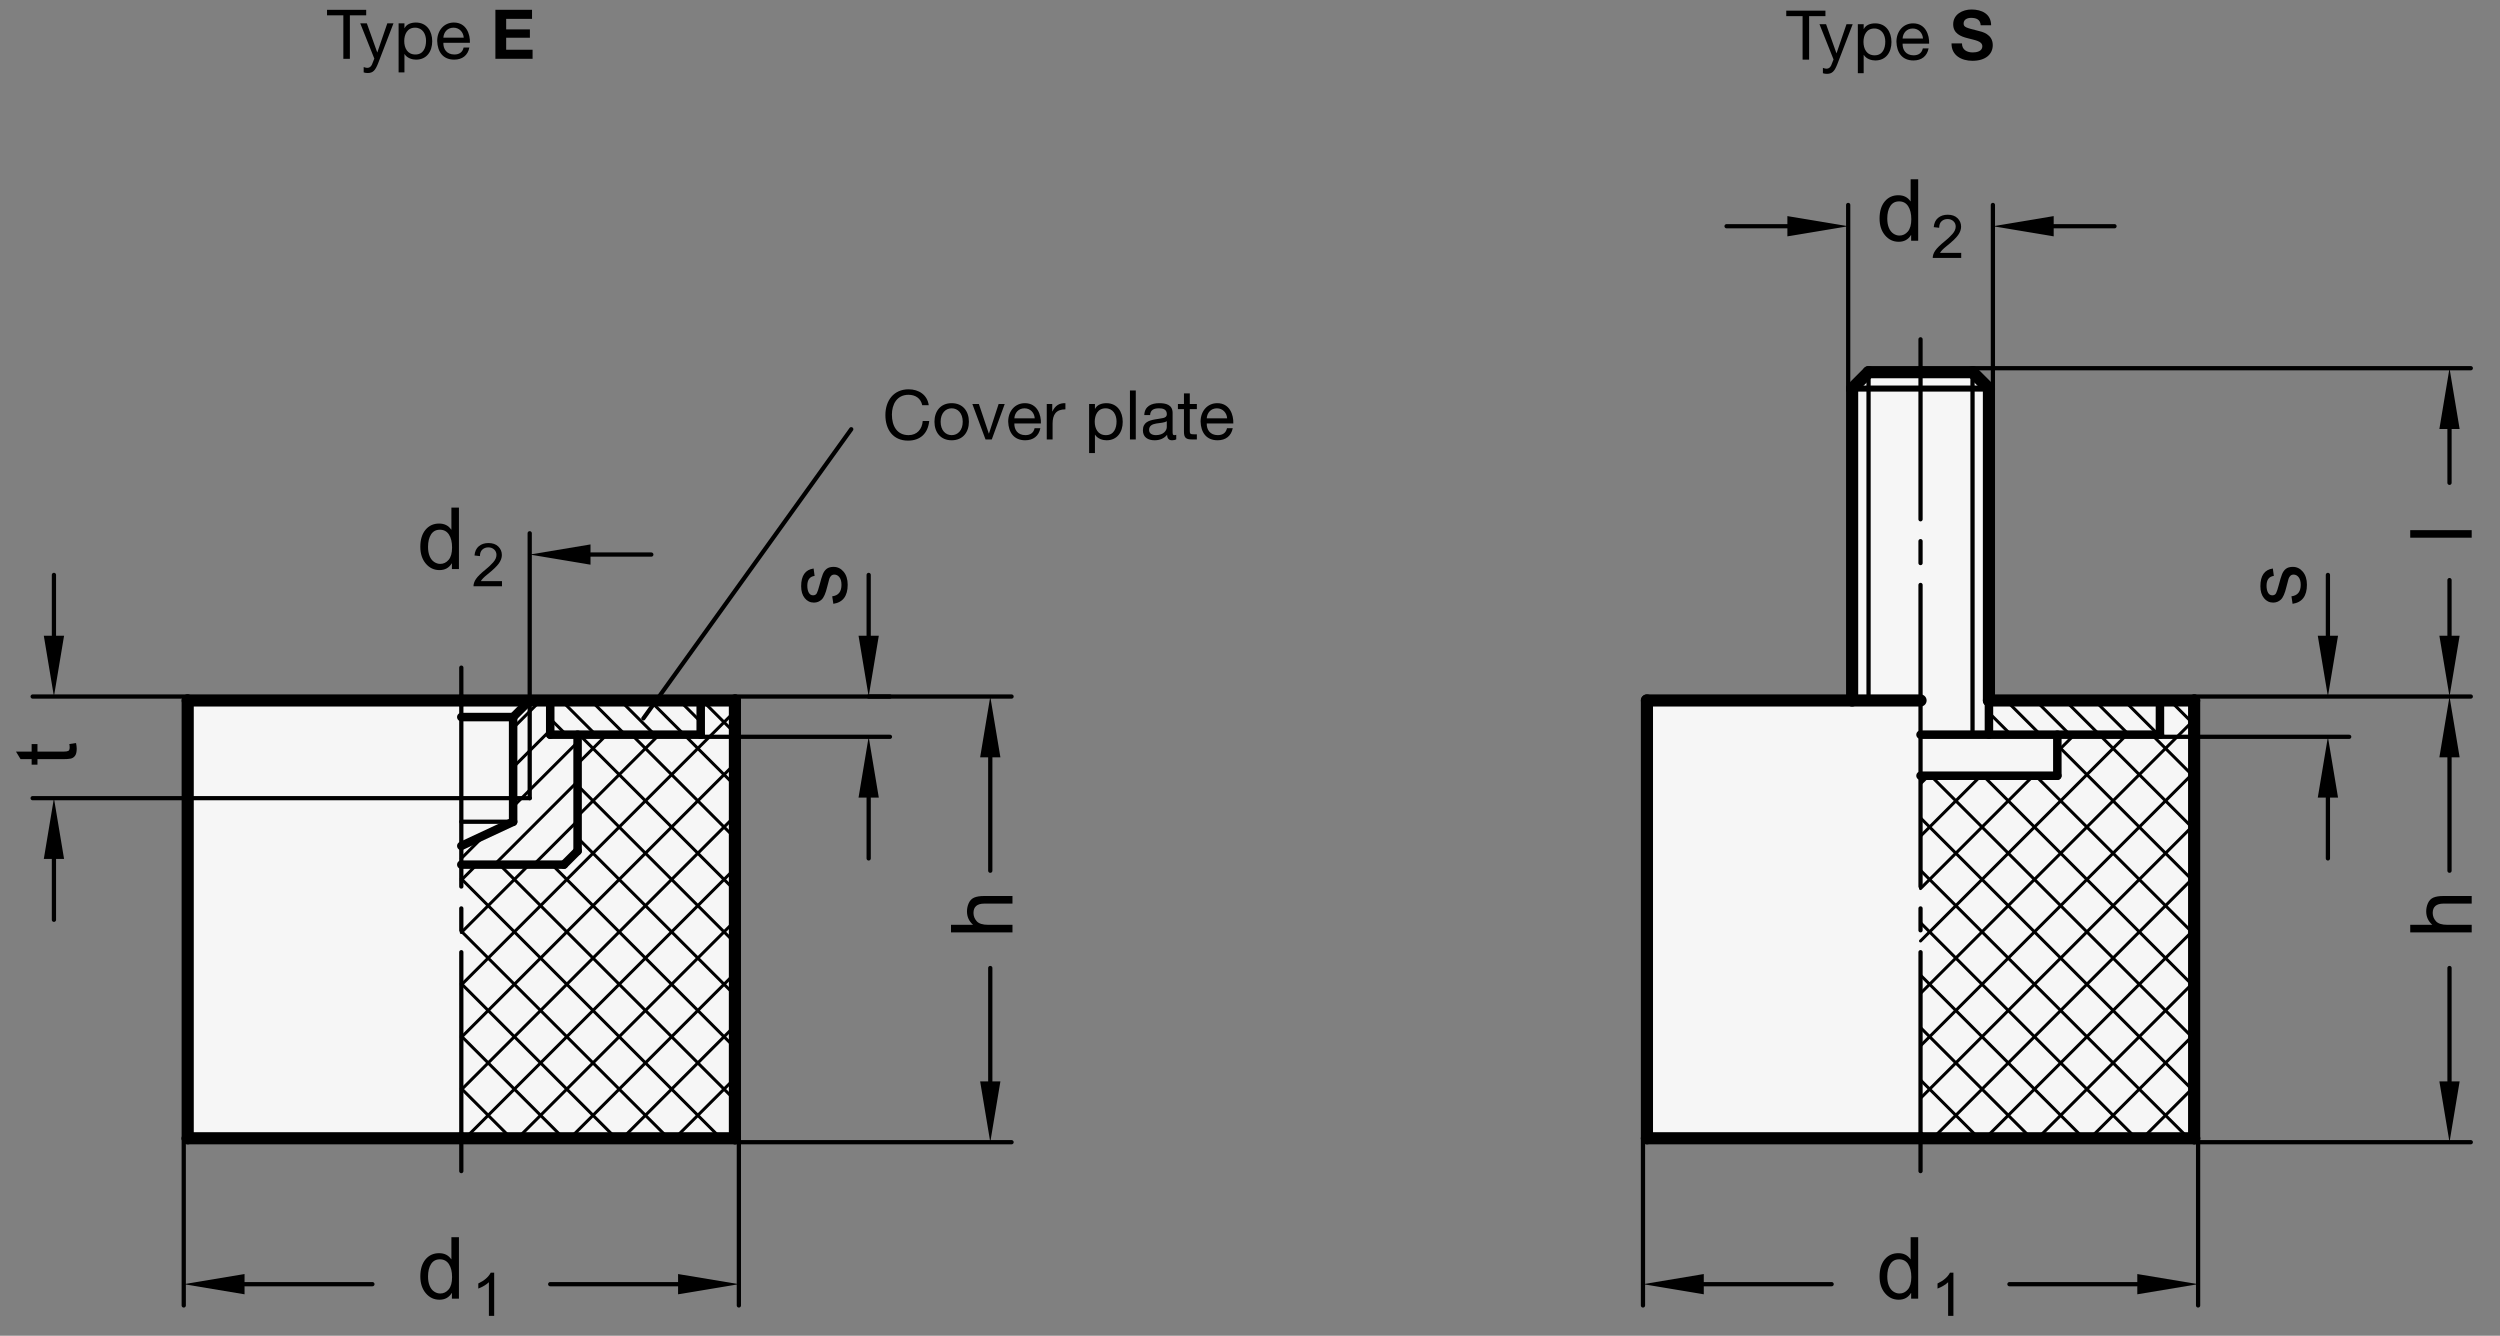 <?xml version="1.0" encoding="utf-8"?>
<!-- Generator: Adobe Illustrator 19.1.0, SVG Export Plug-In . SVG Version: 6.00 Build 0)  -->
<svg version="1.1" xmlns="http://www.w3.org/2000/svg" xmlns:xlink="http://www.w3.org/1999/xlink" x="0px" y="0px"
	 viewBox="0 0 291.384 155.681" enable-background="new 0 0 291.384 155.681" xml:space="preserve">
<rect x="0" y="0" width="291.384" height="155.681" fill="#808080" stroke="none"/>
<g id="MD_x5F_3_x5F_FUELLUNG_x5F_WS">
	<g id="LWPOLYLINE_3_">
		<polygon fill="#FFFFFF" points="191.956,132.667 223.845,132.667 255.735,132.667 255.735,81.643 231.818,81.643 231.818,45.289 
			229.905,43.376 223.845,43.376 217.786,43.376 215.873,45.289 215.873,81.643 191.956,81.643 		"/>
	</g>
	<g id="LWPOLYLINE_4_">
		<polygon fill="#FFFFFF" points="21.877,132.667 85.657,132.667 85.657,81.643 53.767,81.643 21.877,81.643 		"/>
	</g>
</g>
<g id="MD_x5F_3_x5F_FUELLUNG_x5F_GR">
	<g id="LWPOLYLINE">
		<polygon fill="#F6F6F6" points="21.877,132.667 85.657,132.667 85.657,81.643 53.767,81.643 21.877,81.643 		"/>
	</g>
	<g id="LWPOLYLINE_1_">
		<polygon fill="#F6F6F6" points="191.956,132.667 223.845,132.667 255.735,132.667 255.735,81.643 231.818,81.643 231.818,45.289 
			229.905,43.376 223.845,43.376 217.786,43.376 215.873,45.289 215.873,81.643 191.956,81.643 		"/>
	</g>
</g>
<g id="MD_x5F_1_x5F_100">
	<g id="LINE">
		
			<line fill="none" stroke="#000000" stroke-width="1.417" stroke-linecap="round" stroke-linejoin="round" stroke-miterlimit="10" x1="53.767" y1="81.643" x2="21.877" y2="81.643"/>
	</g>
	<g id="LINE_1_">
		
			<line fill="none" stroke="#000000" stroke-width="1.417" stroke-linecap="round" stroke-linejoin="round" stroke-miterlimit="10" x1="21.877" y1="81.643" x2="21.877" y2="132.667"/>
	</g>
	<g id="LINE_2_">
		
			<line fill="none" stroke="#000000" stroke-width="1.417" stroke-linecap="round" stroke-linejoin="round" stroke-miterlimit="10" x1="21.877" y1="132.667" x2="53.767" y2="132.667"/>
	</g>
	<g id="LINE_3_">
		
			<line fill="none" stroke="#000000" stroke-width="1.417" stroke-linecap="round" stroke-linejoin="round" stroke-miterlimit="10" x1="53.767" y1="132.667" x2="85.657" y2="132.667"/>
	</g>
	<g id="LINE_4_">
		
			<line fill="none" stroke="#000000" stroke-width="1.417" stroke-linecap="round" stroke-linejoin="round" stroke-miterlimit="10" x1="85.657" y1="132.667" x2="85.657" y2="81.643"/>
	</g>
	<g id="LINE_5_">
		
			<line fill="none" stroke="#000000" stroke-width="1.417" stroke-linecap="round" stroke-linejoin="round" stroke-miterlimit="10" x1="85.657" y1="81.643" x2="53.767" y2="81.643"/>
	</g>
	<g id="LINE_6_">
		
			<line fill="none" stroke="#000000" stroke-width="1.417" stroke-linecap="round" stroke-linejoin="round" stroke-miterlimit="10" x1="223.845" y1="81.643" x2="191.956" y2="81.643"/>
	</g>
	<g id="LINE_7_">
		
			<line fill="none" stroke="#000000" stroke-width="1.417" stroke-linecap="round" stroke-linejoin="round" stroke-miterlimit="10" x1="191.956" y1="81.643" x2="191.956" y2="132.667"/>
	</g>
	<g id="LINE_8_">
		
			<line fill="none" stroke="#000000" stroke-width="1.417" stroke-linecap="round" stroke-linejoin="round" stroke-miterlimit="10" x1="191.956" y1="132.667" x2="223.845" y2="132.667"/>
	</g>
	<g id="LINE_9_">
		
			<line fill="none" stroke="#000000" stroke-width="1.417" stroke-linecap="round" stroke-linejoin="round" stroke-miterlimit="10" x1="223.845" y1="132.667" x2="255.735" y2="132.667"/>
	</g>
	<g id="LINE_10_">
		
			<line fill="none" stroke="#000000" stroke-width="1.417" stroke-linecap="round" stroke-linejoin="round" stroke-miterlimit="10" x1="255.735" y1="132.667" x2="255.735" y2="81.643"/>
	</g>
	<g id="LINE_26_">
		
			<line fill="none" stroke="#000000" stroke-width="1.417" stroke-linecap="round" stroke-linejoin="round" stroke-miterlimit="10" x1="255.735" y1="81.643" x2="231.818" y2="81.643"/>
	</g>
	<g id="LINE_30_">
		
			<line fill="none" stroke="#000000" stroke-width="1.417" stroke-linecap="round" stroke-linejoin="round" stroke-miterlimit="10" x1="231.818" y1="45.289" x2="231.818" y2="81.643"/>
	</g>
	<g id="LINE_33_">
		
			<line fill="none" stroke="#000000" stroke-width="1.417" stroke-linecap="round" stroke-linejoin="round" stroke-miterlimit="10" x1="231.818" y1="45.289" x2="229.905" y2="43.376"/>
	</g>
	<g id="LINE_34_">
		
			<line fill="none" stroke="#000000" stroke-width="1.417" stroke-linecap="round" stroke-linejoin="round" stroke-miterlimit="10" x1="229.905" y1="43.376" x2="223.845" y2="43.376"/>
	</g>
	<g id="LINE_37_">
		
			<line fill="none" stroke="#000000" stroke-width="1.417" stroke-linecap="round" stroke-linejoin="round" stroke-miterlimit="10" x1="215.873" y1="45.289" x2="215.873" y2="81.643"/>
	</g>
	<g id="LINE_38_">
		
			<line fill="none" stroke="#000000" stroke-width="1.417" stroke-linecap="round" stroke-linejoin="round" stroke-miterlimit="10" x1="215.873" y1="45.289" x2="217.786" y2="43.376"/>
	</g>
	<g id="LINE_39_">
		
			<line fill="none" stroke="#000000" stroke-width="1.417" stroke-linecap="round" stroke-linejoin="round" stroke-miterlimit="10" x1="217.786" y1="43.376" x2="223.845" y2="43.376"/>
	</g>
</g>
<g id="MD_x5F_2_x5F_SCHRAFFUR">
	<g id="HATCH">
		<polygon fill-rule="evenodd" clip-rule="evenodd" fill="none" points="64.131,81.643 61.739,81.643 59.807,83.576 59.807,95.778 
			53.767,98.595 53.767,100.777 65.725,100.777 67.32,99.183 67.32,85.63 64.131,85.63 		"/>
		
			<path fill="none" stroke="#000000" stroke-width="0.354" stroke-linecap="round" stroke-linejoin="round" stroke-miterlimit="10" d="
			M67.32,95.668l-5.109,5.109 M67.32,91.086l-9.691,9.691 M67.32,86.504l-7.513,7.513 M56.507,97.317l-2.74,2.74 M64.131,85.111
			l-4.324,4.324 M63.017,81.643l-3.21,3.21"/>
	</g>
	<g id="HATCH_1_">
		<path fill-rule="evenodd" clip-rule="evenodd" fill="none" d="M79.386,83.047l1.432-1.404H64.131v3.986H81.67v-3.986h-0.853
			L79.386,83.047c0.238,0.057,0.422,0.245,0.474,0.484c0.075,0.344-0.143,0.684-0.487,0.759c-0.344,0.075-0.684-0.143-0.759-0.487
			c-0.021-0.094-0.02-0.191,0.003-0.285C78.699,83.176,79.043,82.965,79.386,83.047L79.386,83.047z"/>
		
			<path fill="none" stroke="#000000" stroke-width="0.354" stroke-linecap="round" stroke-linejoin="round" stroke-miterlimit="10" d="
			M65.989,85.63l-1.858-1.858 M69.425,85.63l-3.986-3.986 M72.862,85.63l-3.986-3.986 M76.299,85.63l-3.986-3.986 M79.735,85.63
			l-3.986-3.986 M81.67,84.128l-1.677-1.677 M79.993,82.451l-0.808-0.808"/>
	</g>
	<g id="HATCH_2_">
		<polygon fill-rule="evenodd" clip-rule="evenodd" fill="none" points="53.767,100.777 53.767,132.667 85.657,132.667 
			85.657,81.643 81.67,81.643 81.67,85.63 67.32,85.63 67.32,99.183 65.725,100.777 53.767,100.777 		"/>
		
			<path fill="none" stroke="#000000" stroke-width="0.354" stroke-linecap="round" stroke-linejoin="round" stroke-miterlimit="10" d="
			M53.767,102.58l1.803-1.803 M53.767,108.69l7.912-7.912 M67.32,89.027l3.397-3.397 M67.32,95.136l9.507-9.507 M53.767,114.799
			l31.89-31.89 M53.767,120.908l31.89-31.89 M53.767,127.018l31.89-31.89 M54.227,132.667l31.43-31.43 M60.336,132.667l25.32-25.32
			 M66.446,132.667l19.211-19.211 M72.555,132.667l13.101-13.101 M78.664,132.667l6.992-6.992 M84.774,132.667l0.883-0.883
			 M59.569,132.667l-5.802-5.802 M65.678,132.667l-11.912-11.912 M71.788,132.667l-18.021-18.021 M77.897,132.667l-24.131-24.131
			 M84.007,132.667l-30.24-30.24 M85.657,128.207l-27.43-27.43 M85.657,122.098l-21.321-21.321 M85.657,115.989L67.32,97.652
			 M85.657,109.879L67.32,91.543 M85.657,103.77l-18.14-18.14 M85.657,97.66L73.626,85.63 M85.657,91.551l-5.921-5.921
			 M85.657,85.442l-3.798-3.798"/>
	</g>
	<g id="HATCH_3_">
		<polygon fill-rule="evenodd" clip-rule="evenodd" fill="none" points="231.818,85.63 251.749,85.63 251.749,81.643 
			231.818,81.643 231.818,85.63 		"/>
		
			<path fill="none" stroke="#000000" stroke-width="0.354" stroke-linecap="round" stroke-linejoin="round" stroke-miterlimit="10" d="
			M234.379,85.63l-2.561-2.561 M237.816,85.63l-3.986-3.986 M241.252,85.63l-3.986-3.986 M244.689,85.63l-3.986-3.986
			 M248.126,85.63l-3.986-3.986 M251.562,85.63l-3.986-3.986 M251.749,82.38l-0.737-0.737"/>
	</g>
	<g id="HATCH_4_">
		<polygon fill-rule="evenodd" clip-rule="evenodd" fill="none" points="239.79,90.413 223.845,90.413 223.845,132.667 
			255.735,132.667 255.735,81.643 251.749,81.643 251.749,85.63 239.79,85.63 239.79,90.413 		"/>
		
			<path fill="none" stroke="#000000" stroke-width="0.354" stroke-linecap="round" stroke-linejoin="round" stroke-miterlimit="10" d="
			M223.845,91.346l0.933-0.933 M223.845,97.455l7.042-7.042 M223.845,103.565l13.152-13.152 M239.79,87.62l1.99-1.99
			 M223.845,109.674L247.89,85.63 M251.749,81.771l0.127-0.127 M223.845,115.783l31.89-31.89 M223.845,121.893l31.89-31.89
			 M223.845,128.002l31.89-31.89 M225.29,132.667l30.445-30.445 M231.4,132.667l24.336-24.336 M237.509,132.667l18.226-18.226
			 M243.618,132.667l12.117-12.117 M249.728,132.667l6.008-6.008 M224.523,132.667l-0.677-0.677 M230.632,132.667l-6.787-6.787
			 M236.742,132.667l-12.896-12.896 M242.851,132.667l-19.006-19.006 M248.961,132.667l-25.115-25.115 M255.07,132.667
			l-31.224-31.224 M255.735,127.223l-31.89-31.89 M255.735,121.114l-30.7-30.7 M255.735,115.004l-24.591-24.591 M255.735,108.895
			l-18.482-18.482 M255.735,102.785L239.79,86.84 M255.735,96.676L244.689,85.63 M255.735,90.566l-4.937-4.937 M255.735,84.457
			l-2.814-2.814"/>
	</g>
</g>
<g id="MD_x5F_1_x5F_035">
	<g id="LINE_11_">
		
			<line fill="none" stroke="#000000" stroke-width="0.496" stroke-linecap="round" stroke-linejoin="round" stroke-miterlimit="10" x1="223.845" y1="68.177" x2="223.845" y2="103.328"/>
	</g>
	<g id="LINE_12_">
		
			<line fill="none" stroke="#000000" stroke-width="0.496" stroke-linecap="round" stroke-linejoin="round" stroke-miterlimit="10" x1="223.845" y1="39.549" x2="223.845" y2="60.523"/>
	</g>
	<g id="LINE_13_">
		
			<line fill="none" stroke="#000000" stroke-width="0.496" stroke-linecap="round" stroke-linejoin="round" stroke-miterlimit="10" x1="223.845" y1="63.075" x2="223.845" y2="65.626"/>
	</g>
	<g id="LINE_20_">
		
			<line fill="none" stroke="#000000" stroke-width="0.496" stroke-linecap="round" stroke-linejoin="round" stroke-miterlimit="10" x1="59.807" y1="95.778" x2="53.767" y2="95.778"/>
	</g>
	<g id="LINE_22_">
		
			<line fill="none" stroke="#000000" stroke-width="0.496" stroke-linecap="round" stroke-linejoin="round" stroke-miterlimit="10" x1="61.739" y1="81.643" x2="61.739" y2="93.029"/>
	</g>
	<g id="LINE_23_">
		
			<line fill="none" stroke="#000000" stroke-width="0.496" stroke-linecap="round" stroke-linejoin="round" stroke-miterlimit="10" x1="61.739" y1="93.029" x2="53.767" y2="93.029"/>
	</g>
	<g id="LINE_29_">
		
			<line fill="none" stroke="#000000" stroke-width="0.496" stroke-linecap="round" stroke-linejoin="round" stroke-miterlimit="10" x1="229.905" y1="43.376" x2="229.905" y2="85.63"/>
	</g>
	<g id="LINE_36_">
		
			<line fill="none" stroke="#000000" stroke-width="0.496" stroke-linecap="round" stroke-linejoin="round" stroke-miterlimit="10" x1="217.786" y1="43.376" x2="217.786" y2="81.643"/>
	</g>
	<g id="LINE_41_">
		
			<line fill="none" stroke="#000000" stroke-width="0.496" stroke-linecap="round" stroke-linejoin="round" stroke-miterlimit="10" x1="53.767" y1="105.88" x2="53.767" y2="108.431"/>
	</g>
	<g id="LINE_42_">
		
			<line fill="none" stroke="#000000" stroke-width="0.496" stroke-linecap="round" stroke-linejoin="round" stroke-miterlimit="10" x1="53.767" y1="103.328" x2="53.767" y2="77.817"/>
	</g>
	<g id="LINE_43_">
		
			<line fill="none" stroke="#000000" stroke-width="0.496" stroke-linecap="round" stroke-linejoin="round" stroke-miterlimit="10" x1="53.767" y1="110.982" x2="53.767" y2="136.494"/>
	</g>
	<g id="LINE_44_">
		
			<line fill="none" stroke="#000000" stroke-width="0.496" stroke-linecap="round" stroke-linejoin="round" stroke-miterlimit="10" x1="223.845" y1="105.88" x2="223.845" y2="108.431"/>
	</g>
	<g id="LINE_45_">
		
			<line fill="none" stroke="#000000" stroke-width="0.496" stroke-linecap="round" stroke-linejoin="round" stroke-miterlimit="10" x1="223.845" y1="110.982" x2="223.845" y2="136.494"/>
	</g>
	<g id="LINE_81_">
		
			<line fill="none" stroke="#000000" stroke-width="0.496" stroke-linecap="round" stroke-linejoin="round" stroke-miterlimit="10" x1="74.988" y1="83.732" x2="99.215" y2="50.028"/>
	</g>
</g>
<g id="MD_x5F_1_x5F_070">
	<g id="LINE_14_">
		
			<line fill="none" stroke="#000000" stroke-width="0.992" stroke-linecap="round" stroke-linejoin="round" stroke-miterlimit="10" x1="64.131" y1="81.643" x2="64.131" y2="85.63"/>
	</g>
	<g id="LINE_15_">
		
			<line fill="none" stroke="#000000" stroke-width="0.992" stroke-linecap="round" stroke-linejoin="round" stroke-miterlimit="10" x1="64.131" y1="85.63" x2="81.67" y2="85.63"/>
	</g>
	<g id="LINE_16_">
		
			<line fill="none" stroke="#000000" stroke-width="0.992" stroke-linecap="round" stroke-linejoin="round" stroke-miterlimit="10" x1="67.32" y1="85.63" x2="67.32" y2="99.183"/>
	</g>
	<g id="LINE_17_">
		
			<line fill="none" stroke="#000000" stroke-width="0.992" stroke-linecap="round" stroke-linejoin="round" stroke-miterlimit="10" x1="65.725" y1="100.777" x2="53.767" y2="100.777"/>
	</g>
	<g id="LINE_18_">
		
			<line fill="none" stroke="#000000" stroke-width="0.992" stroke-linecap="round" stroke-linejoin="round" stroke-miterlimit="10" x1="67.32" y1="99.183" x2="65.725" y2="100.777"/>
	</g>
	<g id="LINE_19_">
		
			<line fill="none" stroke="#000000" stroke-width="0.992" stroke-linecap="round" stroke-linejoin="round" stroke-miterlimit="10" x1="59.807" y1="83.576" x2="59.807" y2="95.778"/>
	</g>
	<g id="LINE_21_">
		
			<line fill="none" stroke="#000000" stroke-width="0.992" stroke-linecap="round" stroke-linejoin="round" stroke-miterlimit="10" x1="53.767" y1="98.595" x2="59.807" y2="95.778"/>
	</g>
	<g id="LINE_24_">
		
			<line fill="none" stroke="#000000" stroke-width="0.992" stroke-linecap="round" stroke-linejoin="round" stroke-miterlimit="10" x1="61.739" y1="81.643" x2="59.807" y2="83.576"/>
	</g>
	<g id="LINE_25_">
		
			<line fill="none" stroke="#000000" stroke-width="0.992" stroke-linecap="round" stroke-linejoin="round" stroke-miterlimit="10" x1="59.807" y1="83.576" x2="53.767" y2="83.576"/>
	</g>
	<g id="LINE_27_">
		
			<line fill="none" stroke="#000000" stroke-width="0.992" stroke-linecap="round" stroke-linejoin="round" stroke-miterlimit="10" x1="239.79" y1="85.63" x2="239.79" y2="90.413"/>
	</g>
	<g id="LINE_28_">
		
			<line fill="none" stroke="#000000" stroke-width="0.992" stroke-linecap="round" stroke-linejoin="round" stroke-miterlimit="10" x1="223.845" y1="85.63" x2="251.749" y2="85.63"/>
	</g>
	<g id="LINE_31_">
		
			<line fill="none" stroke="#000000" stroke-width="0.992" stroke-linecap="round" stroke-linejoin="round" stroke-miterlimit="10" x1="231.818" y1="81.643" x2="231.818" y2="85.63"/>
	</g>
	<g id="LINE_32_">
		
			<line fill="none" stroke="#000000" stroke-width="0.992" stroke-linecap="round" stroke-linejoin="round" stroke-miterlimit="10" x1="239.79" y1="90.413" x2="223.845" y2="90.413"/>
	</g>
	<g id="LINE_79_">
		
			<line fill="none" stroke="#000000" stroke-width="0.992" stroke-linecap="round" stroke-linejoin="round" stroke-miterlimit="10" x1="81.67" y1="85.63" x2="81.67" y2="81.643"/>
	</g>
	<g id="LINE_80_">
		
			<line fill="none" stroke="#000000" stroke-width="0.992" stroke-linecap="round" stroke-linejoin="round" stroke-miterlimit="10" x1="251.749" y1="85.63" x2="251.749" y2="81.643"/>
	</g>
</g>
<g id="MD_x5F_1_x5F_050">
	<g id="LINE_35_">
		
			<line fill="none" stroke="#000000" stroke-width="0.709" stroke-linecap="round" stroke-linejoin="round" stroke-miterlimit="10" x1="231.818" y1="45.289" x2="223.845" y2="45.289"/>
	</g>
	<g id="LINE_40_">
		
			<line fill="none" stroke="#000000" stroke-width="0.709" stroke-linecap="round" stroke-linejoin="round" stroke-miterlimit="10" x1="215.873" y1="45.289" x2="223.845" y2="45.289"/>
	</g>
</g>
<g id="MD_x5F_2_x5F_BEMASSUNG">
	<g id="LINE_46_">
		
			<line stroke="#000000" stroke-width="0.496" stroke-linecap="round" stroke-linejoin="round" stroke-miterlimit="10" x1="21.877" y1="81.183" x2="3.806" y2="81.183"/>
	</g>
	<g id="LINE_47_">
		
			<line stroke="#000000" stroke-width="0.496" stroke-linecap="round" stroke-linejoin="round" stroke-miterlimit="10" x1="6.286" y1="74.096" x2="6.286" y2="67.01"/>
	</g>
	<g id="SOLID">
		<polygon points="7.468,74.096 6.286,81.183 5.105,74.096 		"/>
	</g>
	<g id="LINE_48_">
		
			<line stroke="#000000" stroke-width="0.496" stroke-linecap="round" stroke-linejoin="round" stroke-miterlimit="10" x1="101.247" y1="81.183" x2="117.901" y2="81.183"/>
	</g>
	<g id="SOLID_1_">
		<polygon points="114.239,88.269 115.42,81.183 116.601,88.269 		"/>
	</g>
	<g id="SOLID_2_">
		<polygon points="114.239,126.041 115.42,133.128 116.601,126.041 		"/>
	</g>
	<g id="LINE_49_">
		
			<line stroke="#000000" stroke-width="0.496" stroke-linecap="round" stroke-linejoin="round" stroke-miterlimit="10" x1="85.657" y1="133.128" x2="117.901" y2="133.128"/>
	</g>
	<g id="LINE_50_">
		
			<line stroke="#000000" stroke-width="0.496" stroke-linecap="round" stroke-linejoin="round" stroke-miterlimit="10" x1="53.767" y1="93.029" x2="3.806" y2="93.029"/>
	</g>
	<g id="SOLID_3_">
		<polygon points="7.468,100.115 6.286,93.029 5.105,100.115 		"/>
	</g>
	<g id="LINE_51_">
		
			<line stroke="#000000" stroke-width="0.496" stroke-linecap="round" stroke-linejoin="round" stroke-miterlimit="10" x1="115.42" y1="126.041" x2="115.42" y2="112.825"/>
	</g>
	<g id="LINE_52_">
		
			<line stroke="#000000" stroke-width="0.496" stroke-linecap="round" stroke-linejoin="round" stroke-miterlimit="10" x1="115.42" y1="88.269" x2="115.42" y2="101.486"/>
	</g>
	<g id="TEXT">
		<g>
			<path d="M118.007,104.433v0.885h-3.274c-0.424,0-0.741,0.092-0.953,0.273c-0.212,0.184-0.317,0.455-0.317,0.816
				c0,0.359,0.124,0.679,0.374,0.961c0.249,0.281,0.694,0.422,1.336,0.422h2.835v0.881h-7.165v-0.881h2.571
				c-0.473-0.416-0.709-0.938-0.709-1.563c0-0.335,0.068-0.656,0.205-0.963c0.137-0.306,0.347-0.521,0.631-0.646
				c0.283-0.123,0.678-0.186,1.183-0.186H118.007z"/>
		</g>
	</g>
	<g id="LINE_53_">
		
			<line stroke="#000000" stroke-width="0.496" stroke-linecap="round" stroke-linejoin="round" stroke-miterlimit="10" x1="6.286" y1="107.202" x2="6.286" y2="100.115"/>
	</g>
	<g id="SOLID_4_">
		<polygon points="68.826,63.454 61.739,64.636 68.826,65.817 		"/>
	</g>
	<g id="LINE_54_">
		
			<line stroke="#000000" stroke-width="0.496" stroke-linecap="round" stroke-linejoin="round" stroke-miterlimit="10" x1="68.826" y1="64.636" x2="75.912" y2="64.636"/>
	</g>
	<g id="LINE_55_">
		
			<line stroke="#000000" stroke-width="0.496" stroke-linecap="round" stroke-linejoin="round" stroke-miterlimit="10" x1="61.739" y1="81.643" x2="61.739" y2="62.155"/>
	</g>
	<g id="TEXT_1_">
		<g>
			<path d="M58.508,68.332h-3.322c0-0.283,0.099-0.569,0.296-0.858c0.197-0.29,0.566-0.652,1.107-1.088
				c0.331-0.265,0.626-0.543,0.886-0.833c0.26-0.291,0.39-0.584,0.39-0.878c0-0.253-0.09-0.462-0.269-0.628
				c-0.179-0.165-0.406-0.248-0.679-0.248c-0.276,0-0.508,0.085-0.695,0.255s-0.282,0.424-0.284,0.762l-0.633-0.072
				c0.039-0.47,0.206-0.829,0.501-1.077c0.295-0.249,0.67-0.373,1.124-0.373c0.493,0,0.876,0.136,1.151,0.408
				c0.275,0.272,0.413,0.602,0.413,0.987c0,0.321-0.116,0.647-0.347,0.977c-0.232,0.33-0.693,0.771-1.384,1.322
				c-0.362,0.29-0.603,0.54-0.722,0.749h2.467V68.332z"/>
		</g>
	</g>
	<g id="TEXT_2_">
		<g>
			<path d="M53.492,66.325h-0.821v-0.66h-0.02c-0.316,0.521-0.793,0.782-1.432,0.782c-0.635,0-1.166-0.252-1.591-0.755
				c-0.425-0.504-0.638-1.156-0.638-1.957c0-0.838,0.2-1.499,0.601-1.984s0.93-0.729,1.588-0.729c0.619,0,1.09,0.236,1.413,0.709
				h0.02V59.16h0.879V66.325z M51.312,65.724c0.384,0,0.71-0.157,0.978-0.474s0.401-0.795,0.401-1.437
				c0-0.633-0.122-1.136-0.367-1.511c-0.244-0.374-0.595-0.562-1.051-0.562s-0.801,0.183-1.034,0.55
				c-0.233,0.366-0.35,0.848-0.35,1.444c0,0.43,0.063,0.794,0.188,1.092s0.3,0.522,0.525,0.672
				C50.828,65.649,51.064,65.724,51.312,65.724z"/>
		</g>
	</g>
	<g id="LINE_56_">
		
			<line stroke="#000000" stroke-width="0.496" stroke-linecap="round" stroke-linejoin="round" stroke-miterlimit="10" x1="255.735" y1="81.183" x2="287.979" y2="81.183"/>
	</g>
	<g id="SOLID_5_">
		<polygon points="284.318,88.269 285.499,81.183 286.68,88.269 		"/>
	</g>
	<g id="SOLID_6_">
		<polygon points="284.318,74.096 285.499,81.183 286.68,74.096 		"/>
	</g>
	<g id="LINE_57_">
		
			<line stroke="#000000" stroke-width="0.496" stroke-linecap="round" stroke-linejoin="round" stroke-miterlimit="10" x1="285.499" y1="88.269" x2="285.499" y2="101.486"/>
	</g>
	<g id="TEXT_3_">
		<g>
			<path d="M288.085,104.433v0.885h-3.274c-0.424,0-0.741,0.092-0.953,0.273c-0.212,0.184-0.317,0.455-0.317,0.816
				c0,0.359,0.124,0.679,0.374,0.961c0.249,0.281,0.694,0.422,1.336,0.422h2.835v0.881h-7.165v-0.881h2.571
				c-0.473-0.416-0.709-0.938-0.709-1.563c0-0.335,0.068-0.656,0.205-0.963c0.137-0.306,0.347-0.521,0.631-0.646
				c0.283-0.123,0.678-0.186,1.183-0.186H288.085z"/>
		</g>
	</g>
	<g id="LINE_58_">
		
			<line stroke="#000000" stroke-width="0.496" stroke-linecap="round" stroke-linejoin="round" stroke-miterlimit="10" x1="255.735" y1="133.128" x2="287.979" y2="133.128"/>
	</g>
	<g id="SOLID_7_">
		<polygon points="284.318,126.041 285.499,133.128 286.68,126.041 		"/>
	</g>
	<g id="LINE_59_">
		
			<line stroke="#000000" stroke-width="0.496" stroke-linecap="round" stroke-linejoin="round" stroke-miterlimit="10" x1="285.499" y1="126.041" x2="285.499" y2="112.825"/>
	</g>
	<g id="LINE_60_">
		
			<line stroke="#000000" stroke-width="0.496" stroke-linecap="round" stroke-linejoin="round" stroke-miterlimit="10" x1="229.905" y1="42.915" x2="287.979" y2="42.915"/>
	</g>
	<g id="SOLID_8_">
		<polygon points="284.318,50.002 285.499,42.915 286.68,50.002 		"/>
	</g>
	<g id="LINE_61_">
		
			<line stroke="#000000" stroke-width="0.496" stroke-linecap="round" stroke-linejoin="round" stroke-miterlimit="10" x1="285.499" y1="74.096" x2="285.499" y2="67.612"/>
	</g>
	<g id="LINE_62_">
		
			<line stroke="#000000" stroke-width="0.496" stroke-linecap="round" stroke-linejoin="round" stroke-miterlimit="10" x1="285.499" y1="50.002" x2="285.499" y2="56.273"/>
	</g>
	<g id="TEXT_4_">
		<g>
			<path d="M288.085,61.791v0.88h-7.165v-0.88H288.085z"/>
		</g>
	</g>
	<g id="LINE_63_">
		
			<line stroke="#000000" stroke-width="0.496" stroke-linecap="round" stroke-linejoin="round" stroke-miterlimit="10" x1="239.365" y1="26.368" x2="246.452" y2="26.368"/>
	</g>
	<g id="TEXT_5_">
		<g>
			<path d="M228.587,30.064h-3.322c0-0.283,0.099-0.569,0.296-0.858c0.197-0.29,0.566-0.652,1.106-1.088
				c0.331-0.265,0.626-0.543,0.887-0.833c0.26-0.291,0.39-0.584,0.39-0.878c0-0.253-0.09-0.462-0.269-0.628
				c-0.179-0.165-0.405-0.248-0.679-0.248c-0.276,0-0.508,0.085-0.695,0.255c-0.187,0.17-0.281,0.424-0.283,0.762l-0.633-0.072
				c0.038-0.47,0.205-0.829,0.501-1.077c0.295-0.249,0.67-0.373,1.124-0.373c0.492,0,0.876,0.136,1.15,0.408
				c0.275,0.272,0.413,0.602,0.413,0.987c0,0.321-0.116,0.647-0.348,0.977c-0.231,0.33-0.692,0.771-1.384,1.322
				c-0.362,0.29-0.604,0.54-0.722,0.749h2.467V30.064z"/>
		</g>
	</g>
	<g id="TEXT_6_">
		<g>
			<path d="M223.571,28.058h-0.821v-0.66h-0.02c-0.316,0.521-0.793,0.782-1.432,0.782c-0.636,0-1.166-0.252-1.591-0.755
				c-0.426-0.504-0.638-1.156-0.638-1.957c0-0.838,0.2-1.499,0.601-1.984c0.401-0.485,0.931-0.729,1.589-0.729
				c0.619,0,1.09,0.236,1.412,0.709h0.02v-2.571h0.88V28.058z M221.391,27.456c0.384,0,0.71-0.157,0.978-0.474
				c0.267-0.316,0.4-0.795,0.4-1.437c0-0.633-0.122-1.136-0.366-1.511c-0.244-0.374-0.595-0.562-1.051-0.562
				s-0.801,0.183-1.034,0.55c-0.232,0.366-0.35,0.848-0.35,1.444c0,0.43,0.063,0.794,0.188,1.092
				c0.126,0.298,0.301,0.522,0.525,0.672C220.907,27.382,221.143,27.456,221.391,27.456z"/>
		</g>
	</g>
	<g id="SOLID_9_">
		<polygon points="239.365,25.187 232.279,26.368 239.365,27.549 		"/>
	</g>
	<g id="LINE_64_">
		
			<line stroke="#000000" stroke-width="0.496" stroke-linecap="round" stroke-linejoin="round" stroke-miterlimit="10" x1="232.279" y1="45.502" x2="232.279" y2="23.888"/>
	</g>
	<g id="LINE_65_">
		
			<line stroke="#000000" stroke-width="0.496" stroke-linecap="round" stroke-linejoin="round" stroke-miterlimit="10" x1="208.326" y1="26.368" x2="201.239" y2="26.368"/>
	</g>
	<g id="SOLID_10_">
		<polygon points="208.326,25.187 215.412,26.368 208.326,27.549 		"/>
	</g>
	<g id="LINE_66_">
		
			<line stroke="#000000" stroke-width="0.496" stroke-linecap="round" stroke-linejoin="round" stroke-miterlimit="10" x1="215.412" y1="45.502" x2="215.412" y2="23.888"/>
	</g>
	<g id="LINE_67_">
		
			<line stroke="#000000" stroke-width="0.496" stroke-linecap="round" stroke-linejoin="round" stroke-miterlimit="10" x1="85.657" y1="81.183" x2="103.727" y2="81.183"/>
	</g>
	<g id="LINE_68_">
		
			<line stroke="#000000" stroke-width="0.496" stroke-linecap="round" stroke-linejoin="round" stroke-miterlimit="10" x1="101.247" y1="74.096" x2="101.247" y2="67.01"/>
	</g>
	<g id="SOLID_11_">
		<polygon points="100.066,74.096 101.247,81.183 102.428,74.096 		"/>
	</g>
	<g id="LINE_69_">
		
			<line stroke="#000000" stroke-width="0.496" stroke-linecap="round" stroke-linejoin="round" stroke-miterlimit="10" x1="81.67" y1="85.878" x2="103.727" y2="85.878"/>
	</g>
	<g id="LINE_70_">
		
			<line stroke="#000000" stroke-width="0.496" stroke-linecap="round" stroke-linejoin="round" stroke-miterlimit="10" x1="101.247" y1="92.964" x2="101.247" y2="100.051"/>
	</g>
	<g id="SOLID_12_">
		<polygon points="102.428,92.964 101.247,85.878 100.066,92.964 		"/>
	</g>
	<g id="LINE_71_">
		
			<line stroke="#000000" stroke-width="0.496" stroke-linecap="round" stroke-linejoin="round" stroke-miterlimit="10" x1="79.031" y1="149.675" x2="64.129" y2="149.675"/>
	</g>
	<g id="TEXT_7_">
		<g>
			<path d="M57.598,153.372h-0.616v-3.924c-0.308,0.292-0.72,0.539-1.235,0.742v-0.596c0.709-0.34,1.193-0.76,1.451-1.262h0.4
				V153.372z"/>
		</g>
	</g>
	<g id="TEXT_8_">
		<g>
			<path d="M53.492,151.365h-0.821v-0.66h-0.02c-0.316,0.521-0.793,0.782-1.432,0.782c-0.635,0-1.166-0.252-1.591-0.755
				c-0.425-0.504-0.638-1.156-0.638-1.957c0-0.838,0.2-1.499,0.601-1.984s0.93-0.729,1.588-0.729c0.619,0,1.09,0.236,1.413,0.709
				h0.02V144.2h0.879V151.365z M51.312,150.763c0.384,0,0.71-0.157,0.978-0.474s0.401-0.795,0.401-1.437
				c0-0.633-0.122-1.136-0.367-1.511c-0.244-0.374-0.595-0.562-1.051-0.562s-0.801,0.183-1.034,0.55
				c-0.233,0.366-0.35,0.848-0.35,1.444c0,0.43,0.063,0.794,0.188,1.092s0.3,0.522,0.525,0.672
				C50.828,150.689,51.064,150.763,51.312,150.763z"/>
		</g>
	</g>
	<g id="LINE_72_">
		
			<line stroke="#000000" stroke-width="0.496" stroke-linecap="round" stroke-linejoin="round" stroke-miterlimit="10" x1="86.117" y1="132.667" x2="86.117" y2="152.155"/>
	</g>
	<g id="SOLID_13_">
		<polygon points="79.031,148.494 86.117,149.675 79.031,150.856 		"/>
	</g>
	<g id="LINE_73_">
		
			<line stroke="#000000" stroke-width="0.496" stroke-linecap="round" stroke-linejoin="round" stroke-miterlimit="10" x1="28.503" y1="149.675" x2="43.405" y2="149.675"/>
	</g>
	<g id="LINE_74_">
		
			<line stroke="#000000" stroke-width="0.496" stroke-linecap="round" stroke-linejoin="round" stroke-miterlimit="10" x1="21.416" y1="132.667" x2="21.416" y2="152.155"/>
	</g>
	<g id="SOLID_14_">
		<polygon points="28.503,148.494 21.416,149.675 28.503,150.856 		"/>
	</g>
	<g id="LINE_75_">
		
			<line stroke="#000000" stroke-width="0.496" stroke-linecap="round" stroke-linejoin="round" stroke-miterlimit="10" x1="249.109" y1="149.675" x2="234.208" y2="149.675"/>
	</g>
	<g id="TEXT_9_">
		<g>
			<path d="M227.677,153.372h-0.616v-3.924c-0.308,0.292-0.72,0.539-1.235,0.742v-0.596c0.71-0.34,1.193-0.76,1.451-1.262h0.4
				V153.372z"/>
		</g>
	</g>
	<g id="TEXT_10_">
		<g>
			<path d="M223.571,151.365h-0.821v-0.66h-0.02c-0.316,0.521-0.793,0.782-1.432,0.782c-0.636,0-1.166-0.252-1.591-0.755
				c-0.426-0.504-0.638-1.156-0.638-1.957c0-0.838,0.2-1.499,0.601-1.984c0.401-0.485,0.931-0.729,1.589-0.729
				c0.619,0,1.09,0.236,1.412,0.709h0.02V144.2h0.88V151.365z M221.391,150.763c0.384,0,0.71-0.157,0.978-0.474
				c0.267-0.316,0.4-0.795,0.4-1.437c0-0.633-0.122-1.136-0.366-1.511c-0.244-0.374-0.595-0.562-1.051-0.562
				s-0.801,0.183-1.034,0.55c-0.232,0.366-0.35,0.848-0.35,1.444c0,0.43,0.063,0.794,0.188,1.092
				c0.126,0.298,0.301,0.522,0.525,0.672C220.907,150.689,221.143,150.763,221.391,150.763z"/>
		</g>
	</g>
	<g id="LINE_76_">
		
			<line stroke="#000000" stroke-width="0.496" stroke-linecap="round" stroke-linejoin="round" stroke-miterlimit="10" x1="256.196" y1="132.667" x2="256.196" y2="152.155"/>
	</g>
	<g id="SOLID_15_">
		<polygon points="249.109,148.494 256.196,149.675 249.109,150.856 		"/>
	</g>
	<g id="LINE_77_">
		
			<line stroke="#000000" stroke-width="0.496" stroke-linecap="round" stroke-linejoin="round" stroke-miterlimit="10" x1="198.582" y1="149.675" x2="213.483" y2="149.675"/>
	</g>
	<g id="LINE_78_">
		
			<line stroke="#000000" stroke-width="0.496" stroke-linecap="round" stroke-linejoin="round" stroke-miterlimit="10" x1="191.495" y1="132.667" x2="191.495" y2="152.155"/>
	</g>
	<g id="SOLID_16_">
		<polygon points="198.582,148.494 191.495,149.675 198.582,150.856 		"/>
	</g>
	<g id="TEXT_11_">
		<g>
			<path d="M94.945,67.122c-0.283,0.039-0.496,0.154-0.638,0.345c-0.142,0.19-0.212,0.455-0.212,0.794
				c0,0.336,0.057,0.607,0.171,0.814s0.28,0.311,0.498,0.311c0.205,0,0.353-0.083,0.44-0.247s0.195-0.489,0.322-0.975
				c0.14-0.547,0.264-0.957,0.371-1.229s0.259-0.484,0.452-0.635c0.194-0.152,0.464-0.228,0.81-0.228
				c0.462,0,0.852,0.189,1.168,0.567c0.315,0.378,0.474,0.883,0.474,1.515c0,0.658-0.14,1.172-0.418,1.542
				c-0.278,0.37-0.696,0.597-1.253,0.682l-0.133-0.875c0.362-0.046,0.633-0.18,0.812-0.403c0.18-0.223,0.269-0.535,0.269-0.936
				c0-0.384-0.08-0.679-0.241-0.885c-0.161-0.205-0.357-0.308-0.589-0.308c-0.157,0-0.282,0.047-0.377,0.142
				c-0.094,0.095-0.165,0.213-0.212,0.354c-0.048,0.142-0.132,0.46-0.252,0.956c-0.176,0.736-0.39,1.223-0.641,1.458
				c-0.251,0.236-0.551,0.354-0.899,0.354c-0.433,0-0.79-0.172-1.07-0.518c-0.28-0.345-0.42-0.81-0.42-1.393
				c0-0.619,0.121-1.1,0.364-1.444c0.242-0.344,0.605-0.55,1.087-0.618L94.945,67.122z"/>
		</g>
	</g>
	<g id="TEXT_12_">
		<g>
			<path d="M8.863,86.601c0.052,0.26,0.078,0.48,0.078,0.659c0,0.385-0.067,0.665-0.203,0.841c-0.135,0.176-0.307,0.283-0.516,0.322
				c-0.208,0.039-0.498,0.059-0.869,0.059H4.367v0.641h-0.68v-0.641h-1.29l-0.533-0.879h1.823v-0.881h0.68v0.881h3.035
				c0.261,0,0.445-0.027,0.555-0.081c0.108-0.054,0.163-0.19,0.163-0.408c0-0.127-0.013-0.257-0.039-0.392L8.863,86.601z"/>
		</g>
	</g>
	<g id="LINE_82_">
		
			<line stroke="#000000" stroke-width="0.496" stroke-linecap="round" stroke-linejoin="round" stroke-miterlimit="10" x1="271.326" y1="74.096" x2="271.326" y2="67.01"/>
	</g>
	<g id="SOLID_17_">
		<polygon points="270.145,74.096 271.326,81.183 272.507,74.096 		"/>
	</g>
	<g id="LINE_83_">
		
			<line stroke="#000000" stroke-width="0.496" stroke-linecap="round" stroke-linejoin="round" stroke-miterlimit="10" x1="251.749" y1="85.878" x2="273.806" y2="85.878"/>
	</g>
	<g id="LINE_84_">
		
			<line stroke="#000000" stroke-width="0.496" stroke-linecap="round" stroke-linejoin="round" stroke-miterlimit="10" x1="271.326" y1="92.964" x2="271.326" y2="100.051"/>
	</g>
	<g id="SOLID_18_">
		<polygon points="272.507,92.964 271.326,85.878 270.145,92.964 		"/>
	</g>
	<g id="TEXT_13_">
		<g>
			<path d="M265.024,67.122c-0.283,0.039-0.496,0.154-0.638,0.345c-0.142,0.19-0.212,0.455-0.212,0.794
				c0,0.336,0.057,0.607,0.171,0.814s0.28,0.311,0.498,0.311c0.205,0,0.353-0.083,0.44-0.247s0.195-0.489,0.322-0.975
				c0.14-0.547,0.264-0.957,0.371-1.229s0.259-0.484,0.452-0.635c0.194-0.152,0.464-0.228,0.81-0.228
				c0.462,0,0.852,0.189,1.168,0.567c0.315,0.378,0.474,0.883,0.474,1.515c0,0.658-0.14,1.172-0.418,1.542
				c-0.278,0.37-0.696,0.597-1.253,0.682l-0.133-0.875c0.362-0.046,0.633-0.18,0.812-0.403c0.18-0.223,0.269-0.535,0.269-0.936
				c0-0.384-0.08-0.679-0.241-0.885c-0.161-0.205-0.357-0.308-0.589-0.308c-0.157,0-0.282,0.047-0.377,0.142
				c-0.094,0.095-0.165,0.213-0.212,0.354c-0.048,0.142-0.132,0.46-0.252,0.956c-0.176,0.736-0.39,1.223-0.641,1.458
				c-0.251,0.236-0.551,0.354-0.899,0.354c-0.433,0-0.79-0.172-1.07-0.518c-0.28-0.345-0.42-0.81-0.42-1.393
				c0-0.619,0.121-1.1,0.364-1.444c0.242-0.344,0.605-0.55,1.087-0.618L265.024,67.122z"/>
		</g>
	</g>
</g>
<g id="MD_x5F_2_x5F_TEXT_x5F_EN">
	<g id="FormE_1_">
		<g>
			<path d="M40.019,1.786h-1.903v-0.64h4.565v0.64h-1.903v5.069h-0.76V1.786z"/>
			<path d="M44.059,7.407c-0.32,0.8-0.592,1.104-1.199,1.104c-0.16,0-0.32-0.017-0.472-0.072V7.814
				c0.128,0.04,0.264,0.097,0.4,0.097c0.28,0,0.432-0.128,0.56-0.376l0.28-0.704l-1.639-4.109h0.768l1.208,3.382h0.016l1.16-3.382
				h0.72L44.059,7.407z"/>
			<path d="M46.459,2.722h0.68v0.56h0.016c0.224-0.455,0.744-0.655,1.319-0.655c1.271,0,1.903,1.007,1.903,2.175
				c0,1.175-0.624,2.15-1.887,2.15c-0.416,0-1.039-0.16-1.335-0.647h-0.016v2.135h-0.68V2.722z M48.378,3.226
				c-0.919,0-1.263,0.791-1.263,1.559c0,0.808,0.368,1.567,1.303,1.567c0.928,0,1.239-0.791,1.239-1.599
				C49.658,3.977,49.258,3.226,48.378,3.226z"/>
			<path d="M54.706,5.544c-0.184,0.92-0.832,1.407-1.767,1.407c-1.319,0-1.943-0.919-1.983-2.175c0-1.247,0.816-2.15,1.943-2.15
				c1.463,0,1.911,1.367,1.871,2.366h-3.094c-0.024,0.72,0.384,1.359,1.288,1.359c0.567,0,0.951-0.264,1.071-0.808H54.706z
				 M54.05,4.393c-0.04-0.647-0.512-1.167-1.191-1.167c-0.704,0-1.144,0.527-1.184,1.167H54.05z"/>
			<path d="M57.74,1.146h4.27v1.056h-3.014v1.224h2.766V4.4h-2.766V5.8h3.078v1.056H57.74V1.146z"/>
		</g>
	</g>
	<g id="Deckblech_1_">
		<g>
			<path d="M105.898,45.376c1.191,0,2.183,0.64,2.351,1.854h-0.759c-0.168-0.807-0.8-1.215-1.6-1.215
				c-1.359,0-1.935,1.119-1.935,2.311c0,1.304,0.576,2.391,1.943,2.391c0.991,0,1.583-0.703,1.647-1.646h0.76
				c-0.152,1.431-1.023,2.286-2.471,2.286c-1.767,0-2.639-1.312-2.639-2.975S104.139,45.376,105.898,45.376z"/>
			<path d="M110.922,46.991c1.311,0,2.007,0.951,2.007,2.167c0,1.207-0.696,2.158-2.007,2.158c-1.312,0-2.007-0.951-2.007-2.158
				C108.915,47.942,109.611,46.991,110.922,46.991z M110.922,50.717c0.711,0,1.287-0.56,1.287-1.559c0-1-0.576-1.567-1.287-1.567
				c-0.712,0-1.288,0.567-1.288,1.567C109.635,50.157,110.21,50.717,110.922,50.717z"/>
			<path d="M115.594,51.221h-0.728l-1.535-4.134h0.76l1.159,3.446h0.016l1.127-3.446h0.711L115.594,51.221z"/>
			<path d="M121.257,49.909c-0.184,0.92-0.832,1.407-1.767,1.407c-1.319,0-1.943-0.919-1.983-2.175c0-1.247,0.816-2.15,1.943-2.15
				c1.463,0,1.911,1.367,1.871,2.366h-3.094c-0.024,0.72,0.384,1.359,1.288,1.359c0.567,0,0.951-0.264,1.071-0.808H121.257z
				 M120.602,48.758c-0.04-0.647-0.512-1.167-1.191-1.167c-0.704,0-1.144,0.527-1.184,1.167H120.602z"/>
			<path d="M122.003,47.087h0.64v0.872h0.016c0.328-0.672,0.783-0.992,1.519-0.968v0.72c-1.096,0-1.495,0.615-1.495,1.671v1.839
				h-0.68V47.087z"/>
			<path d="M126.939,47.087h0.68v0.56h0.016c0.224-0.455,0.744-0.655,1.319-0.655c1.271,0,1.903,1.007,1.903,2.175
				c0,1.175-0.624,2.15-1.887,2.15c-0.416,0-1.039-0.16-1.335-0.647h-0.016v2.135h-0.68V47.087z M128.858,47.591
				c-0.919,0-1.263,0.791-1.263,1.559c0,0.808,0.368,1.567,1.303,1.567c0.927,0,1.239-0.791,1.239-1.599
				C130.137,48.342,129.737,47.591,128.858,47.591z"/>
			<path d="M131.699,45.512h0.68v5.709h-0.68V45.512z"/>
			<path d="M137.097,51.205c-0.12,0.071-0.288,0.111-0.488,0.111c-0.352,0-0.576-0.191-0.576-0.64
				c-0.376,0.448-0.879,0.64-1.455,0.64c-0.752,0-1.368-0.327-1.368-1.159c0-0.936,0.696-1.144,1.399-1.271
				c0.744-0.151,1.391-0.088,1.391-0.607c0-0.6-0.496-0.688-0.919-0.688c-0.576,0-1,0.176-1.031,0.783h-0.68
				c0.04-1.023,0.824-1.383,1.751-1.383c0.744,0,1.551,0.168,1.551,1.135v2.127c0,0.32,0,0.464,0.216,0.464
				c0.064,0,0.136-0.016,0.208-0.04V51.205z M135.994,49.086c-0.528,0.392-2.063,0.008-2.063,1.023c0,0.447,0.384,0.607,0.8,0.607
				c0.896,0,1.263-0.552,1.263-0.936V49.086z"/>
			<path d="M138.674,47.087h0.824v0.6h-0.824v2.566c0,0.32,0.088,0.368,0.512,0.368h0.312v0.6h-0.52
				c-0.704,0-0.984-0.144-0.984-0.903v-2.631h-0.704v-0.6h0.704v-1.239h0.68V47.087z"/>
			<path d="M143.681,49.909c-0.184,0.92-0.832,1.407-1.767,1.407c-1.319,0-1.943-0.919-1.982-2.175c0-1.247,0.815-2.15,1.943-2.15
				c1.463,0,1.911,1.367,1.871,2.366h-3.094c-0.024,0.72,0.384,1.359,1.288,1.359c0.567,0,0.951-0.264,1.071-0.808H143.681z
				 M143.026,48.758c-0.04-0.647-0.512-1.167-1.191-1.167c-0.704,0-1.144,0.527-1.184,1.167H143.026z"/>
		</g>
	</g>
	<g id="FormS_1_">
		<g>
			<path d="M210.098,1.882h-1.903v-0.64h4.566v0.64h-1.903v5.069h-0.76V1.882z"/>
			<path d="M214.138,7.503c-0.32,0.8-0.592,1.104-1.199,1.104c-0.16,0-0.32-0.017-0.473-0.072V7.911
				c0.129,0.04,0.264,0.097,0.4,0.097c0.279,0,0.432-0.128,0.56-0.376l0.28-0.704l-1.64-4.109h0.768l1.208,3.382h0.016l1.159-3.382
				h0.72L214.138,7.503z"/>
			<path d="M216.539,2.818h0.68v0.56h0.016c0.225-0.455,0.744-0.655,1.32-0.655c1.271,0,1.902,1.007,1.902,2.175
				c0,1.175-0.623,2.15-1.887,2.15c-0.416,0-1.039-0.16-1.336-0.647h-0.016v2.135h-0.68V2.818z M218.458,3.322
				c-0.919,0-1.263,0.791-1.263,1.559c0,0.808,0.367,1.567,1.303,1.567c0.928,0,1.239-0.791,1.239-1.599
				C219.737,4.073,219.337,3.322,218.458,3.322z"/>
			<path d="M224.785,5.64c-0.184,0.92-0.832,1.407-1.767,1.407c-1.319,0-1.943-0.919-1.983-2.175c0-1.247,0.816-2.15,1.943-2.15
				c1.463,0,1.91,1.367,1.871,2.366h-3.095c-0.024,0.72,0.384,1.359,1.288,1.359c0.566,0,0.951-0.264,1.07-0.808H224.785z
				 M224.129,4.489c-0.04-0.647-0.512-1.167-1.191-1.167c-0.704,0-1.144,0.527-1.184,1.167H224.129z"/>
			<path d="M228.674,5.057c0,0.759,0.592,1.055,1.263,1.055c0.44,0,1.111-0.128,1.111-0.711c0-0.624-0.863-0.712-1.694-0.943
				c-0.848-0.208-1.703-0.568-1.703-1.624c0-1.175,1.104-1.727,2.135-1.727c1.191,0,2.286,0.52,2.286,1.839h-1.215
				c-0.04-0.68-0.52-0.863-1.127-0.863c-0.4,0-0.863,0.168-0.863,0.647c0,0.439,0.271,0.504,1.703,0.863
				c0.424,0.097,1.694,0.376,1.694,1.663c0,1.048-0.815,1.831-2.374,1.831c-1.264,0-2.455-0.623-2.432-2.03H228.674z"/>
		</g>
	</g>
</g>
</svg>
